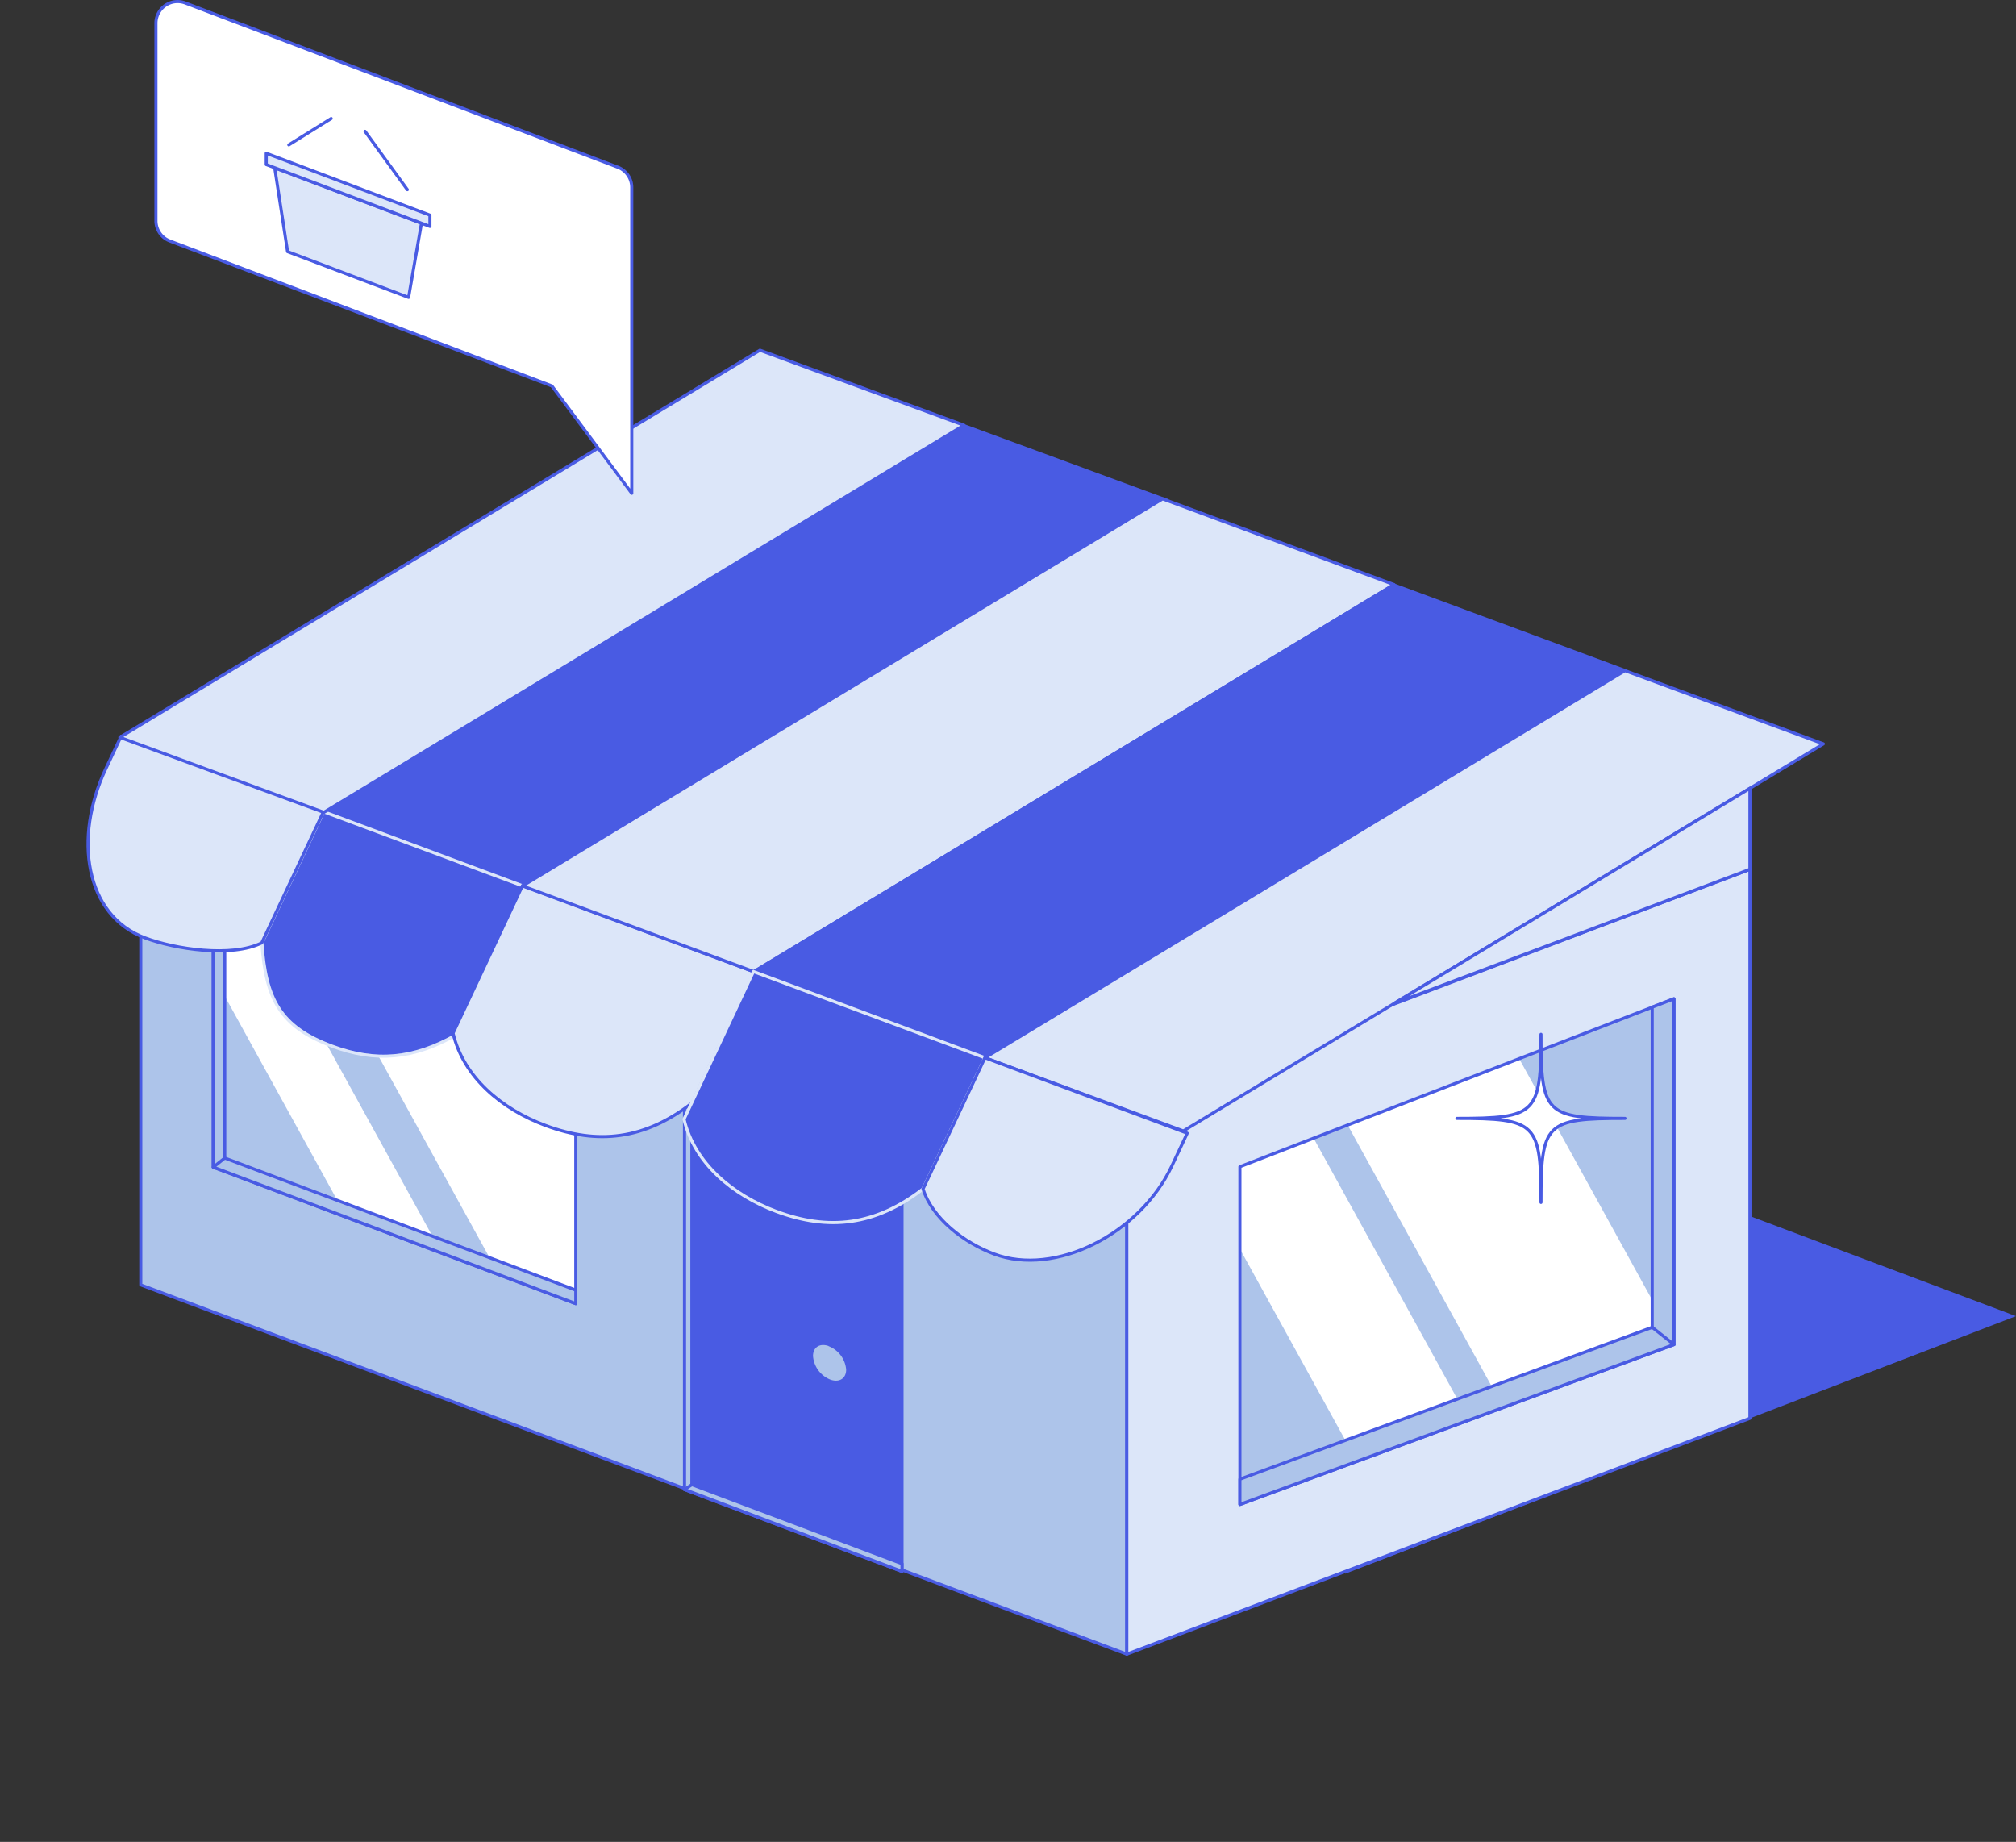<svg xmlns="http://www.w3.org/2000/svg" xmlns:xlink="http://www.w3.org/1999/xlink" viewBox="0 0 488.33 446.11"><rect x="0" y="0" width="488.33" height="446.11" fill="#333333" stroke="none"/><defs><style>.cls-1,.cls-3{fill:#adc4ea;}.cls-1,.cls-11,.cls-2,.cls-6,.cls-7,.cls-8{stroke:#495be3;}.cls-1,.cls-10,.cls-11,.cls-6,.cls-7,.cls-8{stroke-linecap:round;stroke-linejoin:round;stroke-width:0.75px;}.cls-10,.cls-2,.cls-7{fill:#495be3;}.cls-2{stroke-miterlimit:10;}.cls-4{clip-path:url(#clip-path);}.cls-11,.cls-5{fill:#fff;}.cls-6{fill:none;}.cls-8{fill:#dce6f9;}.cls-9{clip-path:url(#clip-path-2);}.cls-10{stroke:#dce6f9;}</style><clipPath id="clip-path" transform="translate(20.95)"><polygon class="cls-1" points="118.52 315.74 30.71 282.69 30.71 221.23 118.52 254.28 118.52 315.74"></polygon></clipPath><clipPath id="clip-path-2" transform="translate(20.95)"><polygon class="cls-1" points="279.39 364.38 384.52 325.66 384.52 241.91 279.39 282.58 279.39 364.38"></polygon></clipPath></defs><g id="Ebene_2" data-name="Ebene 2"><g id="Ebene_2-2" data-name="Ebene 2"><polygon class="cls-2" points="325.91 380.6 486.92 318.78 285.54 243.06 124.72 304.83 325.91 380.6"></polygon><polygon class="cls-1" points="272.94 267.67 272.94 400.64 34.1 311.21 34.1 179.5 272.94 267.67"></polygon><polygon class="cls-3" points="139.47 315.74 51.66 282.69 51.66 221.23 139.47 254.28 139.47 315.74"></polygon><g class="cls-4"><rect class="cls-5" x="63.23" y="110.11" width="44.14" height="252.76" transform="translate(-82.61 70.56) rotate(-28.86)"></rect><rect class="cls-5" x="39.06" y="122.9" width="15.99" height="252.76" transform="translate(-93.54 53.68) rotate(-28.86)"></rect></g><polygon class="cls-6" points="139.47 315.74 51.66 282.69 51.66 221.23 139.47 254.28 139.47 315.74"></polygon><polygon class="cls-1" points="54.44 280.48 54.44 222.28 51.66 221.23 51.66 282.69 139.47 315.74 139.47 312.48 54.44 280.48"></polygon><polygon class="cls-7" points="218.49 380.6 165.81 360.77 165.81 264.19 218.49 284.01 218.49 380.6"></polygon><polygon class="cls-1" points="167.59 359.58 167.59 264.86 165.81 264.19 165.81 360.77 218.49 380.6 218.49 378.73 167.59 359.58"></polygon><line class="cls-1" x1="167.59" y1="359.58" x2="165.81" y2="360.77"></line><line class="cls-1" x1="165.81" y1="264.19" x2="167.59" y2="267.19"></line><line class="cls-6" x1="132.08" y1="215.39" x2="131.98" y2="215.61"></line><path class="cls-1" d="M180,325.7c-2.43-.92-4.39.31-4.39,2.73a7.06,7.06,0,0,0,4.39,6.05c2.42.91,4.39-.32,4.39-2.74a7.06,7.06,0,0,0-4.39-6Z" transform="translate(20.95)"></path><polygon class="cls-1" points="34.1 179.5 185.04 122.39 423.88 210.55 272.94 267.67 34.1 179.5"></polygon><polygon class="cls-8" points="272.94 400.64 423.88 343.52 423.88 210.55 272.94 267.67 272.94 400.64"></polygon><polygon class="cls-3" points="300.34 364.38 405.47 325.66 405.47 241.91 300.34 282.58 300.34 364.38"></polygon><g class="cls-9"><rect class="cls-5" x="331.13" y="186.92" width="44.14" height="252.76" transform="translate(-86.41 209.41) rotate(-28.86)"></rect><rect class="cls-5" x="295.78" y="202.15" width="28.58" height="252.76" transform="translate(-99.12 190.48) rotate(-28.86)"></rect></g><polygon class="cls-6" points="300.34 364.38 405.47 325.66 405.47 241.91 300.34 282.58 300.34 364.38"></polygon><polygon class="cls-1" points="400.21 243.94 400.21 321.48 300.34 358.26 300.34 364.38 405.47 325.66 405.47 241.91 400.21 243.94"></polygon><line class="cls-1" x1="54.44" y1="280.48" x2="51.66" y2="282.7"></line><line class="cls-1" x1="405.47" y1="325.66" x2="400.21" y2="321.48"></line><polygon class="cls-7" points="78.24 196.78 233.29 103.02 282.71 121.19 127.66 214.94 78.24 196.78"></polygon><path class="cls-10" d="M106.44,214.85,89.61,250.61c-10.39,5.93-19.56,6.71-30.12,2.77-12.6-4.69-16.08-11.43-17-25l14.95-31.78Z" transform="translate(20.95)"></path><path class="cls-8" d="M57.41,196.58,42.46,228.36c-7.33,3.62-21,1.53-28.25-1.19-14.64-5.46-17.37-24.33-9.56-40.92l3.74-7.94Z" transform="translate(20.95)"></path><polygon class="cls-8" points="29.03 178.59 184.08 84.83 233.5 102.99 78.45 196.75 29.03 178.59"></polygon><path class="cls-8" d="M161.68,235.37l-15,31.78c-11.56,8.94-22.88,10.14-35.48,5.45-10.57-3.94-19.86-11.61-22.41-22.36l16.83-35.76Z" transform="translate(20.95)"></path><polygon class="cls-8" points="126.56 214.58 281.61 120.82 337.67 141.59 182.62 235.34 126.56 214.58"></polygon><polygon class="cls-7" points="182.5 235.4 337.55 141.64 393.61 162.41 238.56 256.17 182.5 235.4"></polygon><path class="cls-10" d="M217.62,256.19l-15,31.78c-11.57,8.94-22.89,10.14-35.49,5.45-10.56-3.94-19.86-11.61-22.4-22.35l16.82-35.76Z" transform="translate(20.95)"></path><polygon class="cls-8" points="238.57 256.19 393.62 162.43 441.67 180.17 286.62 273.93 238.57 256.19"></polygon><path class="cls-8" d="M266.63,274.47l-3.73,7.93c-7.81,16.6-28.33,26.81-43,21.34-7.3-2.71-15-8.58-17.27-15.77l15-31.78Z" transform="translate(20.95)"></path><path class="cls-8" d="M164,137.37l3,1.06-.43-.11Z" transform="translate(20.95)"></path><path class="cls-11" d="M132.08,100.85v18.63l-19.35-26L20.2,58.38a5.23,5.23,0,0,1-3.38-4.9V5.62a5.24,5.24,0,0,1,7.1-4.9L128.7,40.5a5.24,5.24,0,0,1,3.38,4.89Z" transform="translate(20.95)"></path><polygon class="cls-8" points="98.97 72.03 69.66 60.95 66.54 40.63 102.09 54.07 98.97 72.03"></polygon><polygon class="cls-8" points="104.14 54.84 64.49 39.86 64.49 37.12 104.14 52.11 104.14 54.84"></polygon><line class="cls-8" x1="69.96" y1="35.09" x2="80.22" y2="28.71"></line><line class="cls-8" x1="98.67" y1="45.94" x2="88.42" y2="31.81"></line><polygon class="cls-8" points="423.88 210.55 337.67 243.06 423.88 190.93 423.88 210.55"></polygon><path class="cls-11" d="M372.67,270.88c-19.28,0-20.35,1.07-20.35,20.35,0-19.28-1.07-20.35-20.36-20.35,19.29,0,20.36-1.07,20.36-20.36C352.32,269.81,353.39,270.88,372.67,270.88Z" transform="translate(20.95)"></path></g></g></svg>